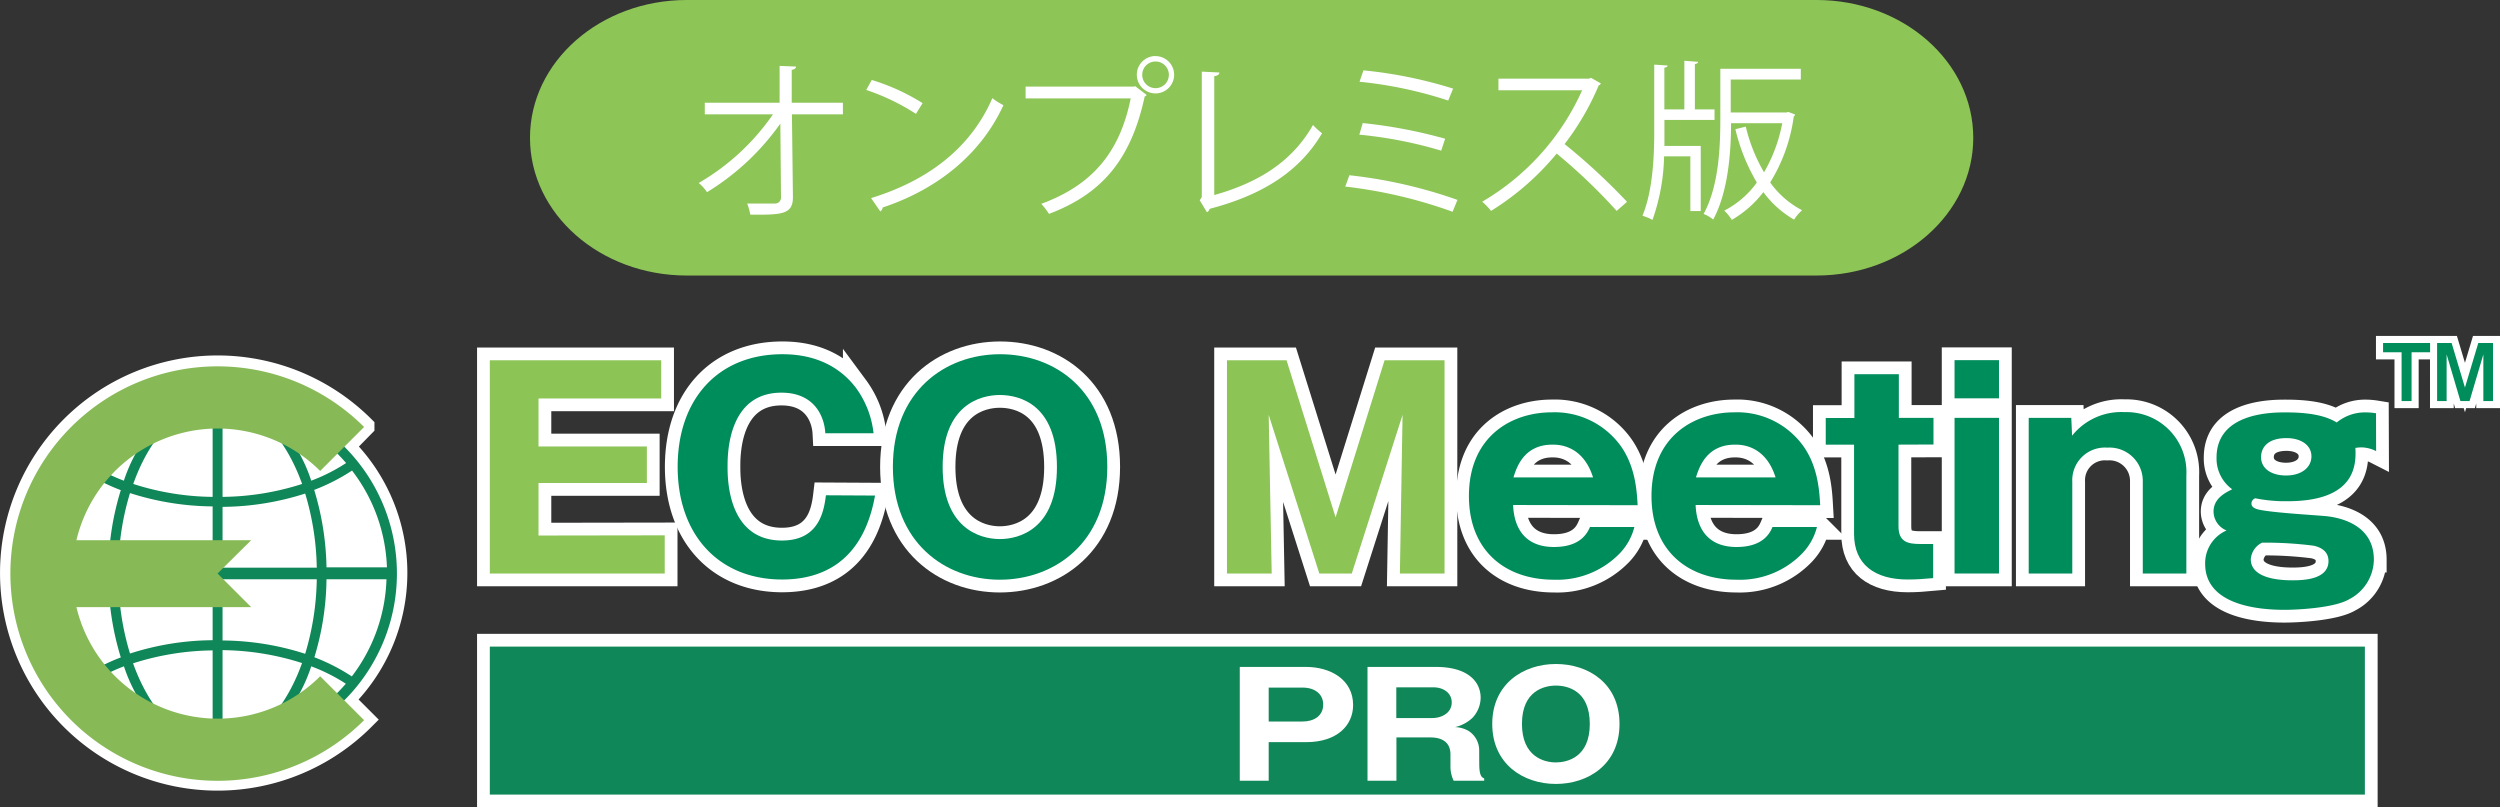 <svg xmlns="http://www.w3.org/2000/svg" viewBox="0 0 375.19 121.16"><rect x="0" y="0" width="375.19" height="121.16" fill="#333333" stroke="none"/><defs><style>.cls-1,.cls-5,.cls-6,.cls-8{fill:#fff;}.cls-1,.cls-5,.cls-6{stroke:#fff;}.cls-1{stroke-width:3.83px;}.cls-2{fill:#108759;}.cls-3{fill:#8cc456;}.cls-4{fill:#008d5c;}.cls-5{stroke-width:2.13px;}.cls-6{stroke-miterlimit:2;stroke-width:3.11px;}.cls-7{fill:#87ba56;}.cls-9{fill:#8dc557;}</style></defs><g id="Layer_2" data-name="Layer 2"><g id="製品ロゴ"><rect class="cls-1" x="73.51" y="97.04" width="281.4" height="22.21"/><rect class="cls-2" x="73.51" y="97.04" width="281.4" height="22.21"/><path class="cls-1" d="M99.76,80.34v5.73H73.51v-32H99.23v5.73H80.82V67H97.08v5.49H80.82v7.88Z"/><path class="cls-1" d="M131.32,74.37c-1.79,10-8,12.6-13.94,12.6-9.51,0-15.68-6.71-15.68-16.91s6.09-16.9,15.72-16.9c5.9,0,9.19,2.64,11,5a14.1,14.1,0,0,1,2.68,6.86h-7.24c-.12-2.35-1.5-6.09-6.58-6.09-8.09,0-8.09,9.3-8.09,11.09s0,11.1,8.17,11.1c5.33,0,6.26-4,6.59-6.79Z"/><path class="cls-1" d="M150.05,87C141.8,87,134,81.4,134,70.06s7.84-16.9,16.09-16.9,16.09,5.48,16.09,16.9S158.22,87,150.05,87Zm-8.58-16.91c0,9,5.37,10.81,8.58,10.81,2.84,0,8.57-1.42,8.57-10.81s-5.6-10.81-8.57-10.81S141.47,60.8,141.47,70.06Z"/><path class="cls-1" d="M202.87,86.07H198L190.4,62.26l.45,23.81h-6.71v-32h8.94l7.36,23.57,7.35-23.57h9v32h-6.7l.4-23.81Z"/><path class="cls-1" d="M227.08,75.79c.16,3.9,2.15,6.3,6.13,6.3s5-2.07,5.41-3h6.66A8.81,8.81,0,0,1,243.13,83a13.05,13.05,0,0,1-9.92,4c-7.39,0-12.76-4.43-12.76-12.56,0-8.94,6.38-12.56,12.44-12.56a12.21,12.21,0,0,1,10.16,4.8c2.39,3.17,2.6,7,2.72,9.14Zm12-4.14c-1.55-4.92-5.25-4.92-6.1-4.92-4.27,0-5.36,3.37-5.85,4.92Z"/><path class="cls-1" d="M254.47,75.79c.17,3.9,2.16,6.3,6.14,6.3s5-2.07,5.4-3h6.67A8.81,8.81,0,0,1,270.53,83a13.08,13.08,0,0,1-9.92,4c-7.4,0-12.76-4.43-12.76-12.56,0-8.94,6.38-12.56,12.43-12.56a12.21,12.21,0,0,1,10.16,4.8c2.4,3.17,2.61,7,2.73,9.14Zm12-4.14c-1.54-4.92-5.24-4.92-6.09-4.92-4.27,0-5.37,3.37-5.86,4.92Z"/><path class="cls-1" d="M284.92,66.73V79c0,2.32,1.38,2.64,3.25,2.64h1.95v5.12c-1.38.13-2.56.21-3.82.21-4.92,0-8.05-2.24-8.05-6.83V66.73H274v-4h4.3V56.16h6.67v6.55h5.2v4Z"/><path class="cls-1" d="M300,59.78h-6.67V54.05H300Zm0,26.29h-6.67V62.71H300Z"/><path class="cls-1" d="M310.85,62.71l.12,2.68a9.43,9.43,0,0,1,7.89-3.54,9,9,0,0,1,9.26,9.47V86.07h-6.54V72.3a5,5,0,0,0-5.33-5.12A4.9,4.9,0,0,0,311,72.3V86.07h-6.54V62.71Z"/><path class="cls-1" d="M356.6,67.7a5.19,5.19,0,0,0-2.11-.56c-.24,0-.45,0-1,.08.09,2.19.33,8-10.15,8a22.61,22.61,0,0,1-4.88-.44.84.84,0,0,0-.57.81c0,.49.49.69.69.77,1.38.53,8.82.94,10.49,1.1,1.09.12,7.19.77,7.19,6.54a6.79,6.79,0,0,1-3.7,5.93c-2.19,1.3-7.68,1.59-9.71,1.59-3.25,0-11.91-.45-11.91-6.91a5.36,5.36,0,0,1,3.21-5,3.1,3.1,0,0,1-1.95-2.84c0-2,1.83-2.85,2.8-3.34a5.69,5.69,0,0,1-2.35-4.75c0-6.79,8.37-6.79,10.4-6.79,4.19,0,6.26.69,7.64,1.51a6.66,6.66,0,0,1,4.23-1.51,10,10,0,0,1,1.66.13ZM337.79,83.92c0,3.17,5.16,3.17,6.34,3.17,1.79,0,5.32-.2,5.32-2.89,0-1.54-1.26-2.11-2.28-2.31a57.3,57.3,0,0,0-7.68-.45A3,3,0,0,0,337.79,83.92Zm1.54-15.32c0,1.75,1.59,2.76,3.74,2.76,2.36,0,3.82-1.22,3.82-2.88s-1.54-2.73-3.74-2.73C340.23,65.75,339.33,67.26,339.33,68.6Z"/><path class="cls-3" d="M99.76,80.34v5.73H73.51v-32H99.23v5.73H80.82V67H97.08v5.49H80.82v7.88Z"/><path class="cls-4" d="M131.32,74.37c-1.79,10-8,12.6-13.94,12.6-9.51,0-15.68-6.71-15.68-16.91s6.09-16.9,15.72-16.9c5.89,0,9.19,2.64,11,5a14.1,14.1,0,0,1,2.68,6.86h-7.24c-.12-2.35-1.5-6.09-6.58-6.09-8.09,0-8.09,9.3-8.09,11.09s0,11.1,8.17,11.1c5.33,0,6.26-4,6.59-6.79Z"/><path class="cls-4" d="M150.05,87C141.8,87,134,81.4,134,70.06s7.84-16.9,16.09-16.9,16.09,5.48,16.09,16.9S158.22,87,150.05,87Zm-8.58-16.91c0,9,5.37,10.81,8.58,10.81,2.84,0,8.57-1.42,8.57-10.81s-5.6-10.81-8.57-10.81S141.47,60.8,141.47,70.06Z"/><path class="cls-3" d="M202.87,86.07H198L190.4,62.26l.45,23.81h-6.71v-32h8.94l7.36,23.57,7.35-23.57h9v32h-6.7l.4-23.81Z"/><path class="cls-4" d="M227.08,75.79c.16,3.9,2.15,6.3,6.13,6.3s5-2.07,5.41-3h6.66A8.81,8.81,0,0,1,243.13,83a13.07,13.07,0,0,1-9.92,4c-7.39,0-12.76-4.43-12.76-12.56,0-8.94,6.38-12.56,12.44-12.56a12.21,12.21,0,0,1,10.16,4.8c2.39,3.17,2.6,7,2.72,9.14Zm12-4.14c-1.55-4.92-5.25-4.92-6.1-4.92-4.27,0-5.36,3.37-5.85,4.92Z"/><path class="cls-4" d="M254.47,75.79c.17,3.9,2.16,6.3,6.14,6.3s5-2.07,5.4-3h6.67A8.74,8.74,0,0,1,270.52,83a13,13,0,0,1-9.91,4c-7.4,0-12.76-4.43-12.76-12.56,0-8.94,6.38-12.56,12.43-12.56a12.21,12.21,0,0,1,10.16,4.8c2.4,3.17,2.6,7,2.73,9.14Zm12-4.14c-1.54-4.92-5.24-4.92-6.09-4.92-4.27,0-5.37,3.37-5.86,4.92Z"/><path class="cls-4" d="M284.92,66.73V79c0,2.32,1.38,2.64,3.25,2.64h1.95v5.12c-1.38.13-2.56.21-3.82.21-4.92,0-8.05-2.24-8.05-6.83V66.73H274v-4h4.3V56.16h6.67v6.55h5.2v4Z"/><path class="cls-4" d="M300,59.78h-6.67V54.05H300Zm0,26.29h-6.67V62.71H300Z"/><path class="cls-4" d="M310.85,62.71l.12,2.68a9.43,9.43,0,0,1,7.89-3.54,9,9,0,0,1,9.26,9.47V86.07h-6.54V72.3a5,5,0,0,0-5.33-5.12A4.9,4.9,0,0,0,311,72.3V86.07h-6.54V62.71Z"/><path class="cls-4" d="M356.6,67.7a5.19,5.19,0,0,0-2.11-.56c-.24,0-.45,0-1,.08.09,2.19.33,8-10.16,8a22.57,22.57,0,0,1-4.87-.44.84.84,0,0,0-.57.81c0,.49.49.69.69.77,1.38.53,8.82.94,10.48,1.1,1.1.12,7.2.77,7.2,6.54a6.79,6.79,0,0,1-3.7,5.93c-2.2,1.3-7.68,1.59-9.71,1.59-3.25,0-11.91-.45-11.91-6.91a5.36,5.36,0,0,1,3.21-5,3.1,3.1,0,0,1-1.95-2.84c0-2,1.83-2.85,2.8-3.34a5.69,5.69,0,0,1-2.35-4.75c0-6.79,8.37-6.79,10.4-6.79,4.19,0,6.26.69,7.64,1.51a6.66,6.66,0,0,1,4.23-1.51,10,10,0,0,1,1.66.13ZM337.79,83.92c0,3.17,5.16,3.17,6.34,3.17,1.79,0,5.32-.2,5.32-2.89,0-1.54-1.26-2.11-2.28-2.31a57.3,57.3,0,0,0-7.68-.45A3,3,0,0,0,337.79,83.92Zm1.54-15.32c0,1.75,1.59,2.76,3.74,2.76,2.36,0,3.82-1.22,3.82-2.88s-1.54-2.73-3.74-2.73C340.23,65.75,339.33,67.26,339.33,68.6Z"/><path class="cls-5" d="M364.7,51.48v1.39h-2.78v7.32h-1.5V52.87h-2.78V51.48Zm3.23,0,2,6.68,2-6.68h2.21v8.71h-1.45v-7l-2.07,7h-1.37l-2.07-7v7h-1.43V51.48Z"/><path class="cls-4" d="M364.7,51.48v1.39h-2.78v7.32h-1.5V52.87h-2.78V51.48Zm3.23,0,2,6.68,2-6.68h2.21v8.71h-1.45v-7l-2.07,7h-1.37l-2.07-7v7h-1.43V51.48Z"/><path class="cls-6" d="M59.58,86A26.79,26.79,0,0,0,51.7,67l2.94-3a31.1,31.1,0,1,0,0,44l-3-3A26.75,26.75,0,0,0,59.58,86Z"/><path class="cls-2" d="M35.26,59.27A10.64,10.64,0,0,0,33.4,59v0H31.91v0a10.11,10.11,0,0,0-1.89.33,26.89,26.89,0,0,0-.43,53.46,10,10,0,0,0,6.07,0,26.89,26.89,0,0,0-.4-53.49ZM58.07,85.14H49a42,42,0,0,0-1.85-11.62,29.08,29.08,0,0,0,5.68-2.9A25.22,25.22,0,0,1,58.07,85.14ZM51.94,69.49a26.39,26.39,0,0,1-5.23,2.65,23.81,23.81,0,0,0-6.89-10.48A25.48,25.48,0,0,1,51.94,69.49ZM33.4,60.65c.55,0,1.1.05,1.64.1,4.35,1.21,8.07,5.67,10.3,11.88A40.08,40.08,0,0,1,33.4,74.57Zm0,15.42a41.49,41.49,0,0,0,12.4-2,40.67,40.67,0,0,1,1.74,11.12H33.4ZM47.54,86.93A40.68,40.68,0,0,1,45.8,98.12a41.23,41.23,0,0,0-12.4-2V86.93Zm-15.63,0v9.15a41.18,41.18,0,0,0-12.4,2,40.31,40.31,0,0,1-1.74-11.19ZM17.77,85.14A40.29,40.29,0,0,1,19.51,74a41.49,41.49,0,0,0,12.4,2v9.07ZM30.24,60.76c.55-.06,1.11-.09,1.67-.1V74.57A40,40,0,0,1,20,72.63C22.19,66.43,25.9,62,30.24,60.76Zm-4.79.93a23.93,23.93,0,0,0-6.86,10.45,27.26,27.26,0,0,1-5.18-2.61A25.53,25.53,0,0,1,25.45,61.69Zm-12.95,9a28.56,28.56,0,0,0,5.63,2.87,41.22,41.22,0,0,0-1.85,11.62h-9A25.27,25.27,0,0,1,12.5,70.65Zm3.78,16.28a41.61,41.61,0,0,0,1.85,11.69,29,29,0,0,0-5.59,2.85A25.29,25.29,0,0,1,7.32,86.93Zm-2.82,15.66A26,26,0,0,1,18.6,100a24.09,24.09,0,0,0,6.71,10.33A25.45,25.45,0,0,1,13.46,102.59Zm16.39,8.68c-4.17-1.37-7.72-5.74-9.88-11.76a40.4,40.4,0,0,1,11.94-1.94v13.84C31.21,111.39,30.53,111.35,29.85,111.27Zm5.55,0c-.66.07-1.33.11-2,.12V97.57a40.33,40.33,0,0,1,11.93,1.94C43.17,105.55,39.59,109.94,35.4,111.29Zm4.56-.92A24,24,0,0,0,46.71,100a26.78,26.78,0,0,1,5.19,2.61A25.42,25.42,0,0,1,40,110.37Zm12.85-8.87a29.13,29.13,0,0,0-5.63-2.88A41.61,41.61,0,0,0,49,86.93h9A25.26,25.26,0,0,1,52.81,101.5Z"/><path class="cls-7" d="M32.65,107.85A21.79,21.79,0,0,1,11.47,91.12H37.7l-5.05-5.05,5.05-5H11.47A21.78,21.78,0,0,1,48.05,70.68l6.59-6.6a31.1,31.1,0,1,0,0,44l-6.59-6.59A21.7,21.7,0,0,1,32.65,107.85Z"/><path class="cls-8" d="M186.06,100.09H196c3.69,0,7.07,1.91,7.07,5.72,0,3-2.34,5.57-7.07,5.57H190.4v5.79h-4.34Zm4.34,8.19h5.09c1.62,0,3.09-.78,3.09-2.55,0-1.59-1.28-2.54-3.09-2.54H190.4Z"/><path class="cls-8" d="M222,114.59c0,1.87.38,2.06.74,2.24v.34h-4.58a4.91,4.91,0,0,1-.48-2.19v-1.75c0-2.56-2.44-2.56-3.11-2.56h-5v6.5h-4.34V100.09h10.25c4.85,0,6.73,2.23,6.73,4.64a4.48,4.48,0,0,1-1.23,3,5.63,5.63,0,0,1-2.61,1.39,4.39,4.39,0,0,1,2,.56,3.45,3.45,0,0,1,1.62,3Zm-12.45-6.83h5.43c1.32,0,2.89-.73,2.89-2.34,0-1.43-1.25-2.27-2.77-2.27h-5.55Z"/><path class="cls-8" d="M233.5,117.65c-4.9,0-9.55-3-9.55-9s4.65-9,9.55-9,9.55,2.93,9.55,9S238.35,117.65,233.5,117.65Zm-5.09-9c0,4.81,3.19,5.77,5.09,5.77,1.69,0,5.09-.76,5.09-5.77s-3.33-5.76-5.09-5.76S228.41,103.69,228.41,108.63Z"/><path class="cls-9" d="M272.61,41.35c13,0,23.53-9.26,23.53-20.67S285.61,0,272.61,0H103.07c-13,0-23.53,9.26-23.53,20.68s10.53,20.67,23.53,20.67Z"/><path class="cls-8" d="M126.5,17.16h-7.65L119,29.6c0,2.59-1.69,2.66-6.4,2.61a9.2,9.2,0,0,0-.46-1.66c1.69,0,3.71,0,4.17,0a.9.9,0,0,0,.9-.94l-.1-11.06a37.13,37.13,0,0,1-11,10.29,6.74,6.74,0,0,0-1.25-1.38A34.48,34.48,0,0,0,116,17.16H105.77V15.42H117l0-5.53,2.46.1c0,.29-.28.44-.64.49l0,4.94h7.68Z"/><path class="cls-8" d="M130.83,12a31.63,31.63,0,0,1,7.63,3.48l-1,1.61A32.6,32.6,0,0,0,130,13.5Zm-.1,17.73c9.08-2.81,15.12-7.91,18.2-15a9.17,9.17,0,0,0,1.66,1.05c-3.2,7-9.45,12.47-18.12,15.36a.85.85,0,0,1-.36.59Z"/><path class="cls-8" d="M153.92,13H170.2l.15-.08,1.74,1.33a.51.51,0,0,1-.3.23c-2.08,9.63-6.53,14.65-14.36,17.62a11,11,0,0,0-1.16-1.51c7.45-2.74,11.75-7.51,13.42-15.82H153.92Zm19.5-4.58a2.8,2.8,0,1,1-2.81,2.81A2.8,2.8,0,0,1,173.42,8.41Zm2,2.81a2,2,0,0,0-2-2,2,2,0,1,0,2,2Z"/><path class="cls-8" d="M182.23,29.27c6.5-1.82,11.67-4.94,14.82-10.52A9.58,9.58,0,0,0,198.41,20c-3.46,5.89-9.17,9.32-16.87,11.34a.78.78,0,0,1-.41.51l-1.08-1.79.31-.49V10.75l2.64.13c0,.27-.26.5-.77.55Z"/><path class="cls-8" d="M202.51,26.3A71.71,71.71,0,0,1,218.73,30L218,31.78A71.2,71.2,0,0,0,201.89,28Zm2-7.83a73.76,73.76,0,0,1,12.37,2.35l-.59,1.79A64.11,64.11,0,0,0,204,20.21Zm.11-7.91a66.47,66.47,0,0,1,13.46,2.74l-.74,1.79a62.33,62.33,0,0,0-13.31-2.82Z"/><path class="cls-8" d="M240.26,12.53a.52.52,0,0,1-.33.28,39.55,39.55,0,0,1-5.12,8.81,93.87,93.87,0,0,1,9.37,8.67l-1.56,1.36a83.68,83.68,0,0,0-9-8.6,40.14,40.14,0,0,1-9.85,8.6,10.06,10.06,0,0,0-1.33-1.38,36.72,36.72,0,0,0,15-16.72H224.88V11.81h13.57l.33-.13Z"/><path class="cls-8" d="M249.79,18V19.8c0,.66,0,1.38,0,2.1h5.45v9.78h-1.56V23.46h-3.94A30.47,30.47,0,0,1,248,33a8,8,0,0,0-1.51-.62c1.53-3.66,1.77-8.75,1.77-12.54V9.7l2,.13c0,.17-.15.29-.48.32v6.27h3V9.12l2.07.16c0,.15-.15.28-.49.33v6.81h2.95V18ZM268.4,16.8l1,.39a.45.45,0,0,1-.2.3,25.15,25.15,0,0,1-3.54,9.89,13.54,13.54,0,0,0,4.79,4.17,6.74,6.74,0,0,0-1.2,1.41,14.92,14.92,0,0,1-4.61-4.13A16.08,16.08,0,0,1,259.9,33a6.69,6.69,0,0,0-1.13-1.39,13.74,13.74,0,0,0,4.89-4.22,28.51,28.51,0,0,1-3.22-8L262,19a25.12,25.12,0,0,0,2.74,6.86,23.16,23.16,0,0,0,2.73-7.37h-7.68c0,4.35-.43,10.31-2.68,14.46a5,5,0,0,0-1.44-.84c2.31-4.23,2.51-10.12,2.51-14.31V10.33h12.08v1.61H259.74v4.94h8.35Z"/></g></g></svg>